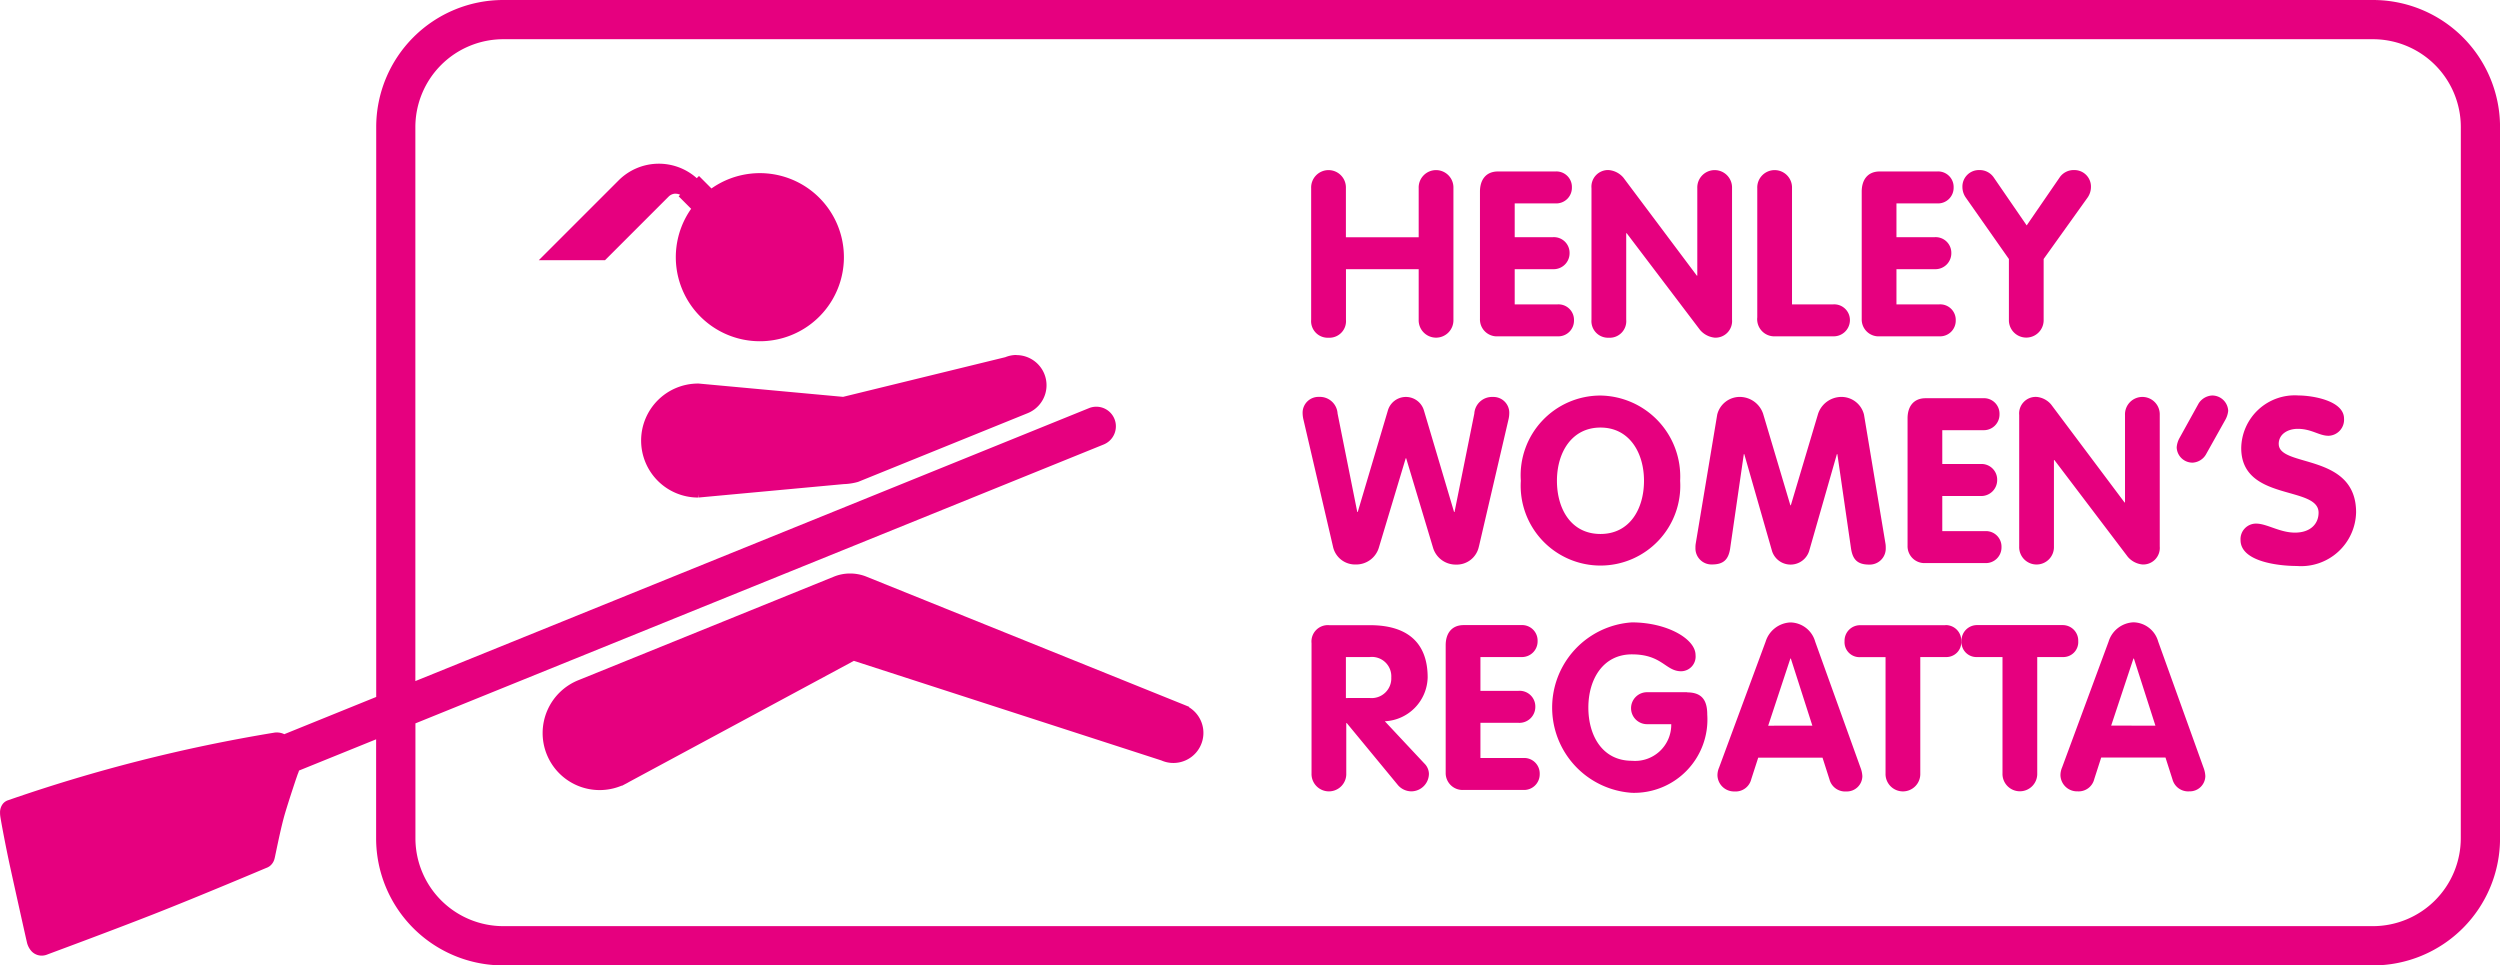 <svg xmlns="http://www.w3.org/2000/svg" xmlns:xlink="http://www.w3.org/1999/xlink" id="Group_935" data-name="Group 935" width="112.763" height="43.544" viewBox="0 0 112.763 43.544"><defs><clipPath id="clip-path"><rect id="Rectangle_1" data-name="Rectangle 1" width="112.763" height="43.545" fill="#e6007f"></rect></clipPath></defs><g id="Group_1" data-name="Group 1" clip-path="url(#clip-path)"><path id="Path_1" data-name="Path 1" d="M107.033,0H22.7a5.732,5.732,0,0,0-5.731,5.73V31.436l-4.148,1.68c-.014-.006-.028-.015-.041-.02a.78.78,0,0,0-.3-.058.627.627,0,0,0-.106.008,72.16,72.16,0,0,0-12,3.046.5.5,0,0,0-.247.167.63.63,0,0,0-.125.4,1.121,1.121,0,0,0,.011.159c.038.268.259,1.434.44,2.262s.679,3.071.756,3.4a.893.893,0,0,0,.224.437.632.632,0,0,0,.432.187h.012a.693.693,0,0,0,.253-.049c.068-.029,2.706-1,4.78-1.813s5.05-2.073,5.091-2.09a.615.615,0,0,0,.168-.088.6.6,0,0,0,.2-.286c.031-.1.036-.15.069-.3.084-.4.248-1.2.4-1.731.108-.366.252-.817.373-1.184.06-.183.114-.346.155-.465l.05-.144.014-.04h0a.988.988,0,0,0,.057-.158l3.478-1.409v4.469A5.733,5.733,0,0,0,22.7,43.545h84.335a5.732,5.732,0,0,0,5.73-5.731V5.73A5.732,5.732,0,0,0,107.033,0m3.961,37.813a3.967,3.967,0,0,1-3.961,3.961H22.7a3.967,3.967,0,0,1-3.962-3.961V32.628L49.781,20.049a.883.883,0,0,0,.551-.819.865.865,0,0,0-.064-.332.883.883,0,0,0-.819-.553.866.866,0,0,0-.338.068L18.735,30.72V5.73A3.967,3.967,0,0,1,22.7,1.769h84.335a3.966,3.966,0,0,1,3.961,3.961ZM26.113,30.67h.006ZM53.63,31.9l.009-.017-.169-.069-.046-.019L39.056,26h0a1.984,1.984,0,0,0-.711-.132,1.92,1.92,0,0,0-.736.144L26.116,30.669a2.571,2.571,0,1,0,1.924,4.768l.009,0,0,.008.149-.079c.06-.029.122-.063.183-.1l10.133-5.458L52.385,34.3a1.33,1.33,0,0,0,.54.114,1.356,1.356,0,0,0,.7-2.517M30.479,8.737a.455.455,0,0,1,.2.049l-.068.068.563.564a3.791,3.791,0,1,0,.917-.917l-.563-.564-.1.1a2.565,2.565,0,0,0-3.526.1l-3.6,3.6h2.987l2.868-2.868a.455.455,0,0,1,.324-.135m15.363,7.277a1.355,1.355,0,0,0-.5.1L38.027,17.9l-6.512-.6a.139.139,0,0,0-.027,0,2.572,2.572,0,0,0-2.57,2.555.076.076,0,0,0,0,.021,2.571,2.571,0,0,0,2.571,2.566v-.147l.014.147,6.55-.606a2.654,2.654,0,0,0,.65-.1l7.651-3.1a1.359,1.359,0,0,0-.51-2.619" transform="translate(0)" fill="#e6007f"></path><path id="Path_2" data-name="Path 2" d="M192.42,32.53a.749.749,0,0,0,.783-.815V29.438h3.28v2.277a.784.784,0,1,0,1.567,0V25.782a.784.784,0,1,0-1.567,0V28H193.2V25.782a.784.784,0,1,0-1.567,0v5.933a.749.749,0,0,0,.783.815m7.636-.063h2.694a.707.707,0,0,0,.742-.721.7.7,0,0,0-.742-.72h-1.932V29.438h1.713a.719.719,0,0,0,.762-.721.707.707,0,0,0-.762-.721h-1.713V26.472h1.839a.707.707,0,0,0,.741-.72.7.7,0,0,0-.741-.721h-2.591c-.554,0-.815.386-.815.909v5.745a.763.763,0,0,0,.8.783m5.014.063a.749.749,0,0,0,.783-.815v-3.9h.021l3.311,4.366a1,1,0,0,0,.657.345.749.749,0,0,0,.784-.815V25.782a.784.784,0,1,0-1.567,0v3.948h-.021l-3.311-4.418a.977.977,0,0,0-.658-.344.749.749,0,0,0-.783.814v5.933a.749.749,0,0,0,.783.815m7.51-.063h2.611a.732.732,0,0,0,.752-.689.709.709,0,0,0-.752-.752h-1.859V25.782a.784.784,0,1,0-1.567,0v5.828a.774.774,0,0,0,.815.857m4.7,0h2.695a.707.707,0,0,0,.742-.721.7.7,0,0,0-.742-.72h-1.932V29.438h1.713a.719.719,0,0,0,.762-.721.707.707,0,0,0-.762-.721h-1.713V26.472h1.838a.706.706,0,0,0,.741-.72.7.7,0,0,0-.741-.721h-2.59c-.554,0-.815.386-.815.909v5.745a.762.762,0,0,0,.8.783m5.839-3.488v2.788a.784.784,0,0,0,1.567,0V28.979L226.66,26.2a.838.838,0,0,0,.146-.47.745.745,0,0,0-.752-.762.769.769,0,0,0-.647.313l-1.5,2.183-1.5-2.183a.768.768,0,0,0-.647-.313.744.744,0,0,0-.752.762.84.84,0,0,0,.146.47ZM199.2,41.946l1.327-5.7a1.323,1.323,0,0,0,.042-.355.714.714,0,0,0-.741-.689.8.8,0,0,0-.836.752L198.1,40.39h-.021l-1.358-4.574a.847.847,0,0,0-1.629,0l-1.358,4.574h-.021l-.888-4.439a.8.8,0,0,0-.835-.752.714.714,0,0,0-.742.689,1.323,1.323,0,0,0,.042.355l1.326,5.7a1.018,1.018,0,0,0,1.034.815A1.065,1.065,0,0,0,194.686,42l1.212-4.032h.021L197.13,42a1.065,1.065,0,0,0,1.034.763,1.018,1.018,0,0,0,1.034-.815m9.078-2.966a3.654,3.654,0,0,0-3.593-3.844,3.6,3.6,0,0,0-3.593,3.844,3.6,3.6,0,1,0,7.186,0m-5.557,0c0-1.264.658-2.4,1.964-2.4s1.963,1.138,1.963,2.4-.637,2.4-1.963,2.4-1.964-1.128-1.964-2.4m7.813,3.05.616-4.251h.021l1.253,4.376a.879.879,0,0,0,1.671,0l1.253-4.376h.021l.616,4.251c.073.491.282.731.815.731a.724.724,0,0,0,.752-.752,1.063,1.063,0,0,0-.01-.177L216.569,36a1.048,1.048,0,0,0-1.023-.8,1.114,1.114,0,0,0-1.045.752l-1.232,4.136h-.021l-1.232-4.136a1.114,1.114,0,0,0-1.045-.752,1.048,1.048,0,0,0-1.023.8l-.971,5.828a1.066,1.066,0,0,0-.01.177.724.724,0,0,0,.752.752c.532,0,.741-.241.815-.731M221.939,36.7a.707.707,0,0,0,.742-.72.7.7,0,0,0-.742-.721h-2.59c-.554,0-.815.386-.815.908v5.745a.762.762,0,0,0,.8.783h2.695a.707.707,0,0,0,.742-.72.7.7,0,0,0-.742-.721H220.1V39.669h1.713a.719.719,0,0,0,.763-.721.707.707,0,0,0-.763-.721H220.1V36.7Zm2.413-1.5a.748.748,0,0,0-.783.814v5.933a.784.784,0,1,0,1.567,0v-3.9h.021l3.311,4.366a1,1,0,0,0,.658.345.749.749,0,0,0,.783-.815V36.013a.784.784,0,1,0-1.567,0v3.948h-.021l-3.311-4.418a.975.975,0,0,0-.658-.344m7.918-.063a.772.772,0,0,0-.605.355l-.867,1.567a1.017,1.017,0,0,0-.125.418.714.714,0,0,0,.711.689.741.741,0,0,0,.6-.355l.877-1.567a1.032,1.032,0,0,0,.135-.418.723.723,0,0,0-.721-.689m3,2.183c0-.439.407-.679.857-.679.627,0,.961.313,1.389.313a.724.724,0,0,0,.7-.773c0-.825-1.462-1.045-2.047-1.045a2.416,2.416,0,0,0-2.59,2.371c0,2.424,3.489,1.682,3.489,2.915,0,.512-.376.9-1.065.9s-1.264-.407-1.755-.407a.7.7,0,0,0-.7.742c0,.982,1.734,1.17,2.538,1.17a2.481,2.481,0,0,0,2.674-2.423c0-2.695-3.489-2.006-3.489-3.081m-40.32,12.508a2.028,2.028,0,0,0,1.932-1.974c0-1.639-.992-2.36-2.6-2.36h-1.838a.739.739,0,0,0-.8.814v5.87a.784.784,0,1,0,1.567,0V49.91h.021l2.318,2.81a.808.808,0,0,0,.606.271.8.8,0,0,0,.783-.8.677.677,0,0,0-.209-.46ZM193.2,48.782V46.933h1.076a.875.875,0,0,1,.971.919.888.888,0,0,1-.971.929Zm8,2.706h-1.932V49.9h1.713a.719.719,0,0,0,.763-.721.707.707,0,0,0-.763-.721h-1.713V46.933h1.838a.707.707,0,0,0,.741-.72.7.7,0,0,0-.741-.721h-2.59c-.554,0-.815.386-.815.908v5.744a.762.762,0,0,0,.8.784H201.2a.707.707,0,0,0,.742-.721.7.7,0,0,0-.742-.72m7.385-2.967h-1.775a.721.721,0,1,0,0,1.441h1.065a1.631,1.631,0,0,1-1.776,1.651c-1.326,0-1.963-1.128-1.963-2.4s.658-2.4,1.963-2.4c1.369,0,1.514.762,2.225.762a.662.662,0,0,0,.647-.731c0-.732-1.295-1.473-2.872-1.473a3.852,3.852,0,0,0,0,7.687,3.307,3.307,0,0,0,3.4-3.531c0-.669-.261-1-.919-1m5.787-2.288a1.182,1.182,0,0,0-1.118-.866,1.228,1.228,0,0,0-1.117.866l-2.1,5.682a.888.888,0,0,0-.073.345.75.75,0,0,0,.773.731.725.725,0,0,0,.752-.553l.314-.972h2.9l.314.982a.731.731,0,0,0,.762.543.7.7,0,0,0,.721-.689,1.223,1.223,0,0,0-.084-.386Zm-2.12,3.792L213.248,47h.021l.971,3.029Zm8-4.533h-3.844a.7.7,0,0,0-.711.721.675.675,0,0,0,.711.72h1.138v5.243a.784.784,0,1,0,1.567,0V46.933h1.139a.675.675,0,0,0,.71-.72.7.7,0,0,0-.71-.721m5.985.721a.7.7,0,0,0-.71-.721h-3.844a.7.7,0,0,0-.711.721.675.675,0,0,0,.711.72h1.138v5.243a.784.784,0,1,0,1.567,0V46.933h1.139a.675.675,0,0,0,.71-.72m3.606.02a1.182,1.182,0,0,0-1.117-.866,1.228,1.228,0,0,0-1.118.866l-2.1,5.682a.9.9,0,0,0-.073.345.749.749,0,0,0,.773.731.725.725,0,0,0,.752-.553l.313-.972h2.9l.314.982a.732.732,0,0,0,.762.543.7.7,0,0,0,.721-.689,1.223,1.223,0,0,0-.084-.386Zm-2.12,3.792L228.722,47h.021l.971,3.029Z" transform="translate(-132.493 -17.297)" fill="#e6007f"></path></g></svg>